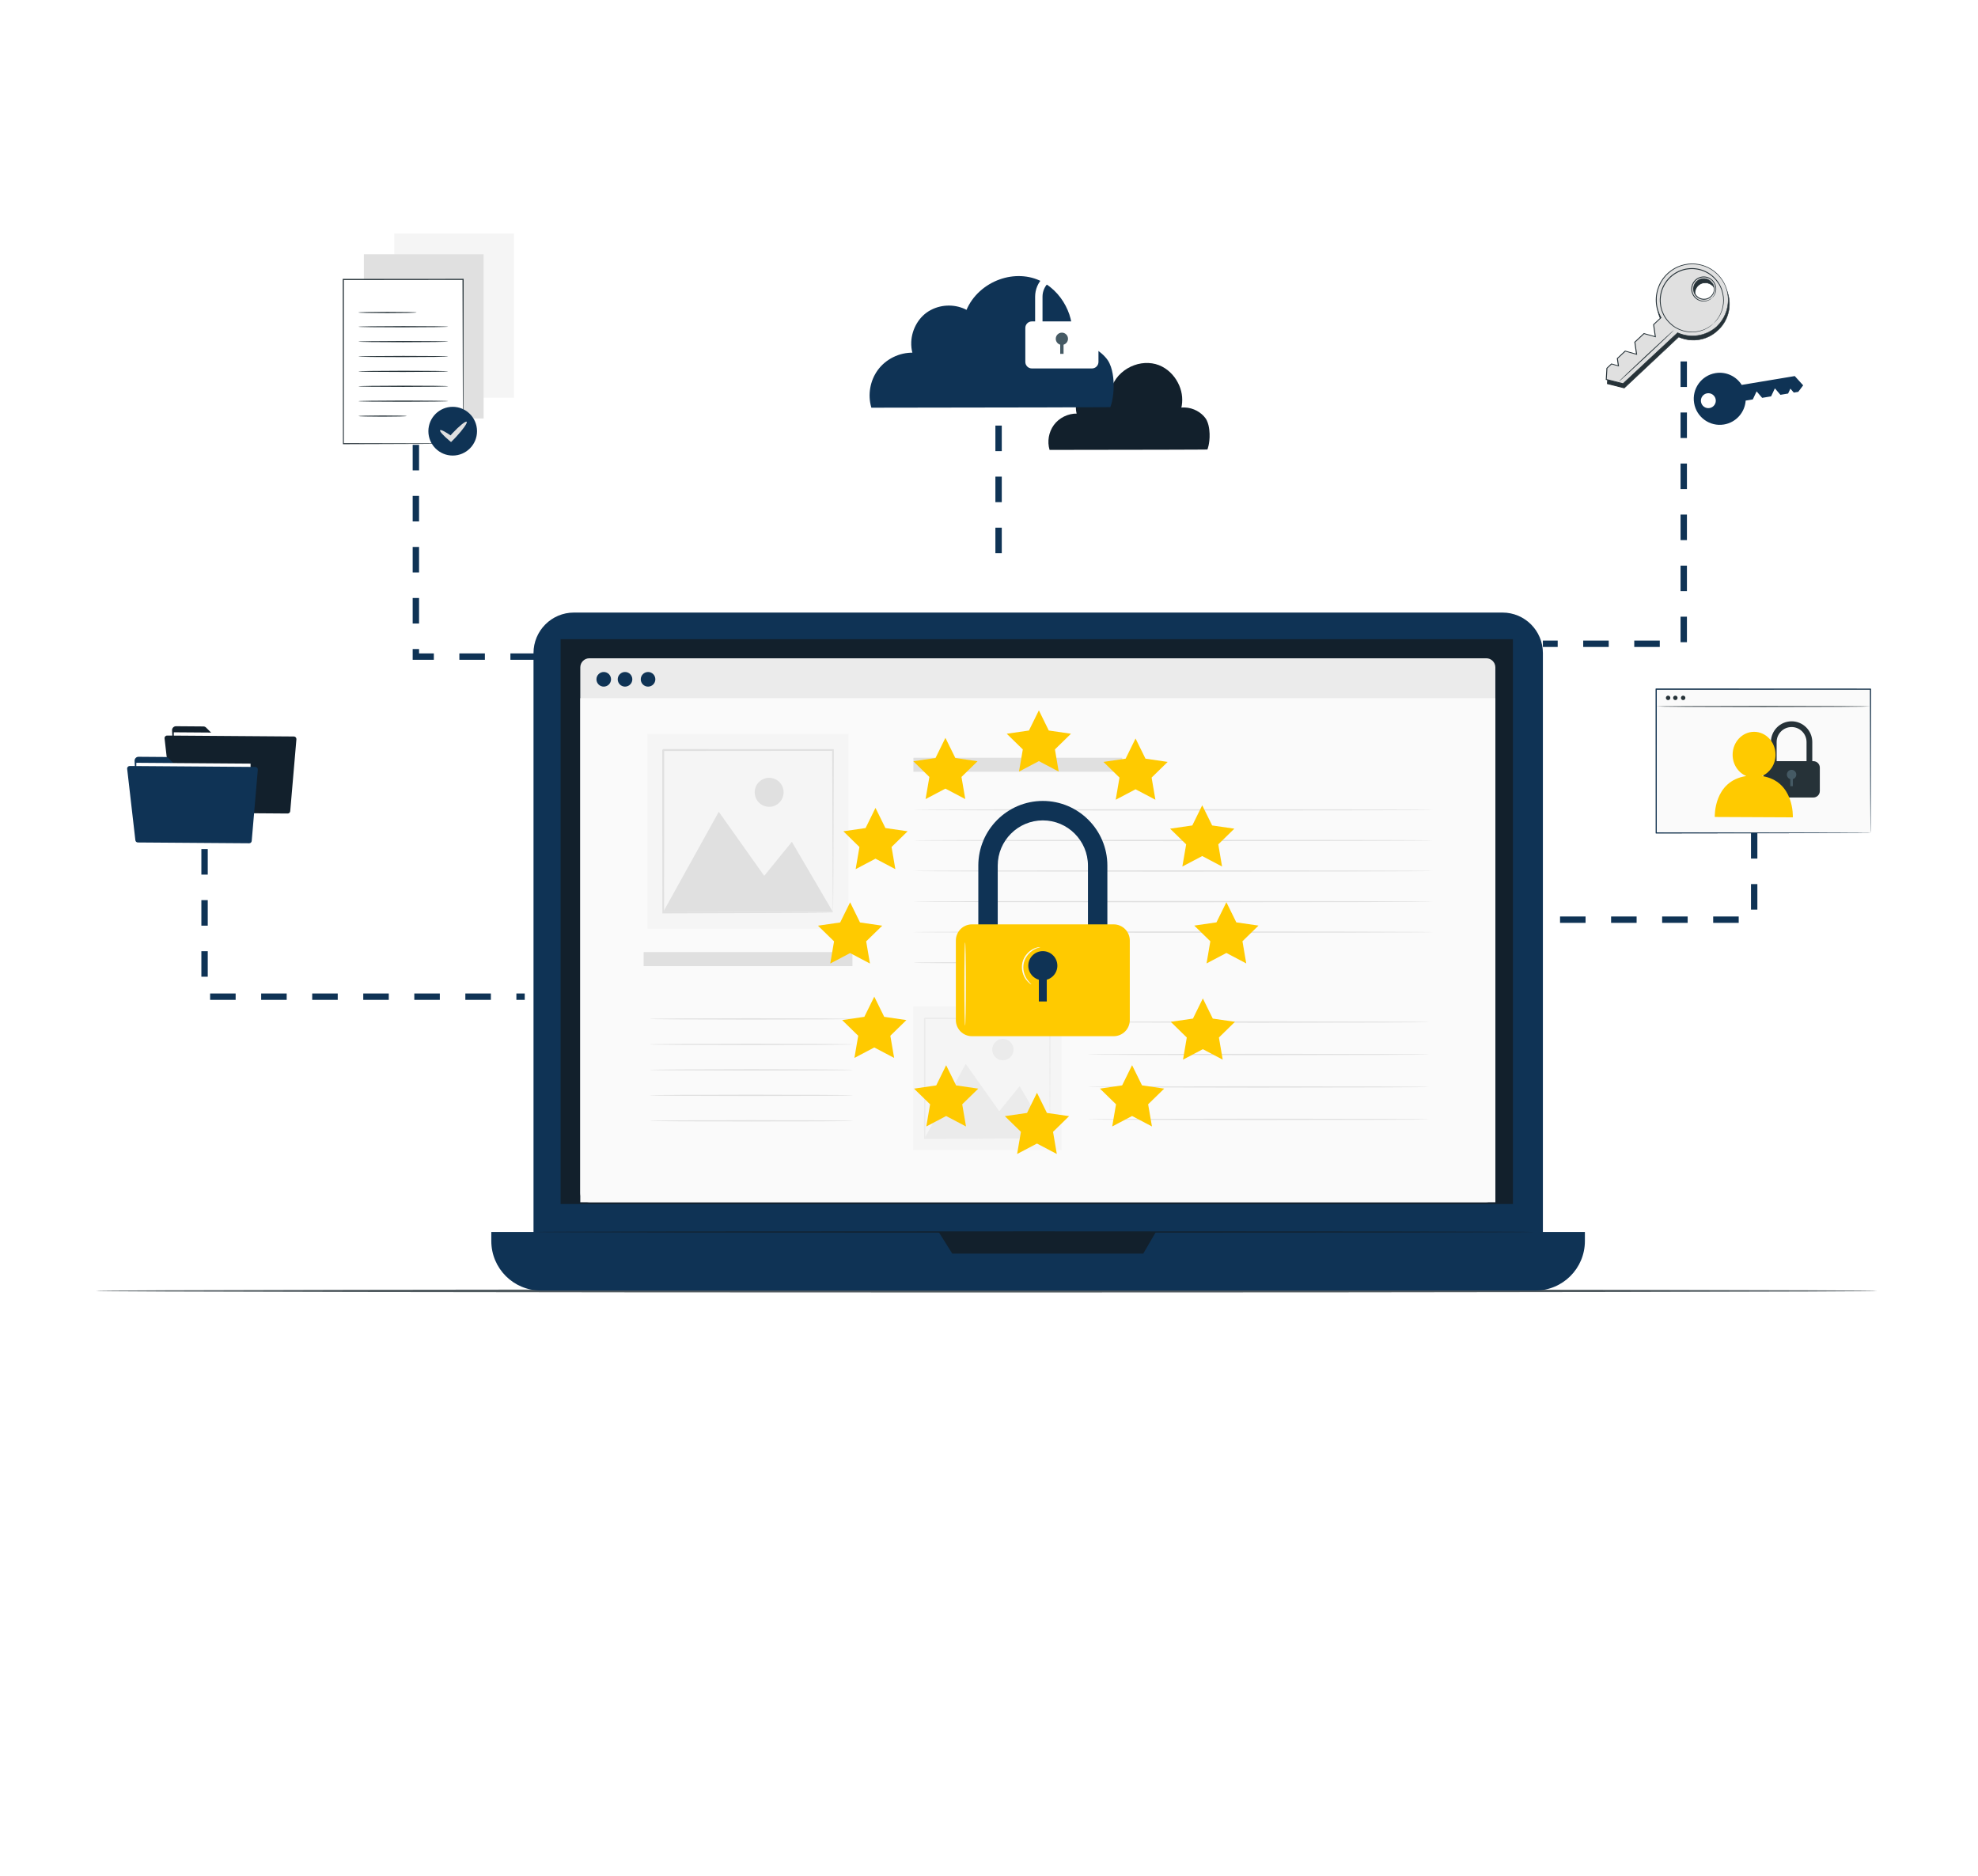 <svg xmlns="http://www.w3.org/2000/svg" width="310" height="294" viewBox="0 0 310 294" fill="none"><mask id="mask0_1406_2321" style="mask-type:alpha" maskUnits="userSpaceOnUse" x="0" y="0" width="310" height="294"><rect width="310" height="294" fill="#D9D9D9"></rect></mask><g mask="url(#mask0_1406_2321)"><g filter="url(#filter0_f_1406_2321)"><ellipse cx="155.006" cy="134" rx="76.09" ry="101.453" fill="white"></ellipse></g><path d="M189.232 70.442C189.232 70.442 189.193 70.445 189.115 70.448C189.031 70.448 188.917 70.451 188.763 70.454C188.447 70.457 187.987 70.46 187.395 70.463C186.191 70.466 184.45 70.472 182.26 70.481C177.866 70.487 171.688 70.496 164.541 70.508H164.493L164.481 70.463C164.114 69.209 164.34 67.739 165.158 66.614C165.976 65.493 167.378 64.779 168.824 64.815L168.758 64.9C168.653 64.532 168.602 64.119 168.62 63.706C168.674 62.335 169.453 61.008 170.65 60.394C171.829 59.77 173.288 59.794 174.404 60.415L174.314 60.448C174.951 58.89 176.296 57.763 177.751 57.238C179.213 56.705 180.835 56.777 182.11 57.443C183.391 58.1 184.303 59.221 184.808 60.397C185.325 61.578 185.397 62.847 185.139 63.938L185.091 63.881C185.824 63.799 186.531 63.926 187.142 64.176C187.753 64.426 188.27 64.794 188.664 65.222C188.859 65.433 189.028 65.665 189.142 65.909C189.256 66.153 189.341 66.4 189.398 66.641C189.515 67.124 189.557 67.573 189.572 67.977C189.599 68.787 189.5 69.411 189.413 69.824C189.365 70.029 189.323 70.186 189.286 70.288C189.253 70.394 189.232 70.442 189.232 70.442Z" fill="#12202C"></path><path d="M268.857 58.474C266.639 58.842 265.137 60.946 265.508 63.168C265.876 65.391 267.975 66.895 270.193 66.524C272.092 66.207 273.461 64.624 273.588 62.781H273.591L274.708 62.594L275.303 61.336L276.174 62.35L277.573 62.117L278.165 60.862L279.036 61.875L280.237 61.675L280.6 60.908L281.13 61.526L281.831 61.409L282.599 60.39L281.282 58.937L272.966 60.322C272.119 58.975 270.521 58.197 268.857 58.474ZM266.587 62.987C266.482 62.35 266.912 61.745 267.548 61.639C268.183 61.534 268.787 61.965 268.892 62.602C268.998 63.239 268.567 63.843 267.932 63.949C267.296 64.057 266.693 63.626 266.587 62.987Z" fill="#0F3355"></path><g opacity="0.8"><path d="M294.219 202.311C294.219 202.445 231.709 202.561 154.616 202.561C77.497 202.561 15 202.445 15 202.311C15 202.176 77.497 202.061 154.616 202.061C231.709 202.061 294.219 202.176 294.219 202.311Z" fill="#263238"></path></g><path d="M293.15 108.016H259.573V130.549H293.15V108.016Z" fill="#FAFAFA"></path><path d="M284.022 121.682H283.128V116.29C283.128 114.995 282.077 113.942 280.785 113.942C279.493 113.942 278.442 114.995 278.442 116.29V121.682H277.548V116.29C277.548 114.501 279 113.043 280.788 113.043C282.573 113.043 284.028 114.498 284.028 116.29V121.682H284.022Z" fill="#263238"></path><path d="M284.203 124.982H277.36C276.805 124.982 276.354 124.53 276.354 123.973V120.298C276.354 119.741 276.805 119.289 277.36 119.289H284.203C284.758 119.289 285.21 119.741 285.21 120.298V123.973C285.21 124.53 284.761 124.982 284.203 124.982Z" fill="#263238"></path><path d="M280.782 122.13C280.373 122.13 280.043 121.797 280.043 121.389C280.043 120.982 280.376 120.648 280.782 120.648C281.189 120.648 281.522 120.982 281.522 121.389C281.522 121.797 281.192 122.13 280.782 122.13Z" fill="#455A64"></path><path d="M280.986 121.684H280.581V123.21H280.986V121.684Z" fill="#455A64"></path><path d="M276.133 121.62C277.377 121.097 278.262 119.811 278.268 118.296C278.277 116.311 276.777 114.695 274.921 114.689C273.065 114.681 271.553 116.282 271.544 118.267C271.538 119.796 272.429 121.097 273.686 121.62C268.512 122.4 268.747 128.036 268.747 128.036L280.98 128.093C280.983 128.093 281.262 122.397 276.133 121.62Z" fill="#FFCA00"></path><path d="M293.149 130.539C293.149 130.539 293.146 130.396 293.143 130.128C293.14 129.854 293.14 129.458 293.137 128.938C293.134 127.893 293.128 126.363 293.122 124.405C293.113 120.489 293.105 114.865 293.09 108.005L293.152 108.068C283.898 108.071 272.226 108.077 259.577 108.082H259.571L259.649 108.005C259.646 116.034 259.643 123.667 259.643 130.539L259.571 130.467C269.452 130.482 277.836 130.494 283.755 130.503C286.716 130.512 289.06 130.518 290.669 130.521C291.471 130.524 292.089 130.527 292.511 130.53C292.718 130.533 292.876 130.533 292.986 130.533C293.093 130.539 293.149 130.539 293.149 130.539C293.149 130.539 293.099 130.542 292.995 130.542C292.885 130.542 292.73 130.545 292.528 130.545C292.11 130.548 291.498 130.551 290.702 130.554C289.098 130.557 286.761 130.565 283.806 130.571C277.875 130.58 269.476 130.592 259.574 130.607H259.503V130.536C259.5 123.667 259.497 116.034 259.494 108.005V107.928H259.571H259.574C272.223 107.934 283.895 107.94 293.149 107.943H293.211V108.005C293.197 114.879 293.188 120.519 293.179 124.444C293.173 126.396 293.167 127.923 293.164 128.964C293.161 129.479 293.158 129.872 293.158 130.143C293.152 130.408 293.149 130.539 293.149 130.539Z" fill="#263238"></path><path d="M293.136 110.718C293.136 110.76 285.625 110.795 276.359 110.795C267.093 110.795 259.582 110.76 259.582 110.718C259.582 110.676 267.093 110.641 276.359 110.641C285.625 110.641 293.136 110.676 293.136 110.718Z" fill="#263238"></path><path d="M261.78 109.37C261.78 109.563 261.625 109.718 261.432 109.718C261.239 109.718 261.085 109.563 261.085 109.37C261.085 109.176 261.239 109.021 261.432 109.021C261.625 109.021 261.78 109.176 261.78 109.37Z" fill="#263238"></path><path d="M262.914 109.37C262.914 109.563 262.76 109.718 262.567 109.718C262.374 109.718 262.219 109.563 262.219 109.37C262.219 109.176 262.374 109.021 262.567 109.021C262.76 109.021 262.914 109.176 262.914 109.37Z" fill="#263238"></path><path d="M264.139 109.37C264.139 109.563 263.984 109.718 263.791 109.718C263.598 109.718 263.444 109.563 263.444 109.37C263.444 109.176 263.598 109.021 263.791 109.021C263.981 109.021 264.139 109.176 264.139 109.37Z" fill="#263238"></path><path d="M293.149 130.539C293.149 130.539 293.146 130.396 293.143 130.128C293.14 129.854 293.14 129.458 293.137 128.938C293.134 127.893 293.128 126.363 293.122 124.405C293.113 120.489 293.105 114.865 293.09 108.005L293.152 108.068C283.898 108.071 272.226 108.077 259.577 108.082H259.571L259.649 108.005C259.646 116.034 259.643 123.667 259.643 130.539L259.571 130.467C269.452 130.482 277.836 130.494 283.755 130.503C286.716 130.512 289.06 130.518 290.669 130.521C291.471 130.524 292.089 130.527 292.511 130.53C292.718 130.533 292.876 130.533 292.986 130.533C293.093 130.539 293.149 130.539 293.149 130.539C293.149 130.539 293.099 130.542 292.995 130.542C292.885 130.542 292.73 130.545 292.528 130.545C292.11 130.548 291.498 130.551 290.702 130.554C289.098 130.557 286.761 130.565 283.806 130.571C277.875 130.58 269.476 130.592 259.574 130.607H259.503V130.536C259.5 123.667 259.497 116.034 259.494 108.005V107.928H259.571H259.574C272.223 107.934 283.895 107.94 293.149 107.943H293.211V108.005C293.197 114.879 293.188 120.519 293.179 124.444C293.173 126.396 293.167 127.923 293.164 128.964C293.161 129.479 293.158 129.872 293.158 130.143C293.152 130.408 293.149 130.539 293.149 130.539Z" fill="#0F3355"></path><path d="M80.553 36.603H61.785V62.338H80.553V36.603Z" fill="#F5F5F5"></path><path d="M75.795 39.846H57.028V65.581H75.795V39.846Z" fill="#E0E0E0"></path><path d="M72.58 43.799H53.812V69.534H72.58V43.799Z" fill="white"></path><path d="M72.594 69.523C72.594 69.523 72.591 69.48 72.587 69.395C72.587 69.308 72.584 69.187 72.581 69.031C72.578 68.704 72.575 68.234 72.569 67.624C72.562 66.391 72.553 64.602 72.541 62.338C72.528 57.809 72.507 51.387 72.485 43.785L72.569 43.869C66.918 43.876 60.533 43.885 53.801 43.891H53.798L53.891 43.798C53.891 53.41 53.891 62.31 53.891 69.532L53.814 69.455C59.49 69.467 64.171 69.476 67.443 69.486C69.077 69.492 70.357 69.498 71.236 69.501C71.671 69.504 72.003 69.507 72.236 69.511C72.472 69.517 72.594 69.523 72.594 69.523C72.594 69.523 72.485 69.529 72.261 69.532C72.031 69.536 71.702 69.539 71.276 69.542C70.4 69.548 69.127 69.554 67.502 69.564C64.221 69.576 59.521 69.592 53.826 69.613H53.748V69.536C53.739 62.313 53.727 53.414 53.714 43.801V43.707H53.808H53.811C60.543 43.704 66.924 43.704 72.578 43.701H72.662V43.785C72.65 51.409 72.64 57.849 72.634 62.391C72.625 64.648 72.618 66.432 72.615 67.659C72.612 68.262 72.609 68.726 72.606 69.047C72.603 69.199 72.603 69.314 72.603 69.402C72.597 69.486 72.594 69.523 72.594 69.523Z" fill="#263238"></path><path d="M65.288 48.965C65.288 49.018 63.247 49.062 60.728 49.062C58.208 49.065 56.167 49.025 56.167 48.972C56.167 48.919 58.208 48.875 60.728 48.875C63.247 48.872 65.288 48.913 65.288 48.965Z" fill="#263238"></path><path d="M70.224 51.198C70.224 51.251 67.076 51.294 63.196 51.297C59.316 51.3 56.169 51.26 56.169 51.207C56.169 51.154 59.316 51.111 63.196 51.107C67.076 51.107 70.224 51.145 70.224 51.198Z" fill="#263238"></path><path d="M70.224 53.532C70.224 53.585 67.077 53.628 63.197 53.631C59.316 53.634 56.169 53.594 56.169 53.541C56.169 53.488 59.316 53.444 63.197 53.441C67.077 53.441 70.224 53.482 70.224 53.532Z" fill="#263238"></path><path d="M70.227 55.868C70.227 55.921 67.079 55.964 63.199 55.967C59.319 55.971 56.172 55.93 56.172 55.877C56.172 55.824 59.319 55.781 63.199 55.778C67.079 55.774 70.227 55.815 70.227 55.868Z" fill="#263238"></path><path d="M70.228 58.196C70.228 58.249 67.081 58.292 63.201 58.295C59.32 58.298 56.173 58.258 56.173 58.205C56.173 58.152 59.32 58.109 63.201 58.105C67.084 58.105 70.228 58.146 70.228 58.196Z" fill="#263238"></path><path d="M70.23 60.534C70.23 60.587 67.083 60.63 63.203 60.633C59.322 60.636 56.175 60.596 56.175 60.543C56.175 60.49 59.322 60.447 63.203 60.444C67.083 60.44 70.23 60.481 70.23 60.534Z" fill="#263238"></path><path d="M70.229 62.864C70.229 62.917 67.082 62.96 63.202 62.963C59.322 62.966 56.175 62.926 56.175 62.873C56.175 62.82 59.322 62.777 63.202 62.773C67.085 62.773 70.229 62.814 70.229 62.864Z" fill="#263238"></path><path d="M63.731 65.206C63.731 65.259 62.041 65.302 59.953 65.302C57.866 65.302 56.176 65.262 56.176 65.212C56.176 65.159 57.866 65.115 59.953 65.115C62.038 65.112 63.731 65.153 63.731 65.206Z" fill="#263238"></path><path d="M70.95 71.395C73.055 71.395 74.761 69.685 74.761 67.576C74.761 65.466 73.055 63.756 70.95 63.756C68.844 63.756 67.138 65.466 67.138 67.576C67.138 69.685 68.844 71.395 70.95 71.395Z" fill="#0F3355"></path><path d="M73.137 66.1C73.301 66.253 72.552 67.324 71.465 68.488C71.291 68.675 71.117 68.855 70.953 69.017L70.689 69.279L70.427 69.058C69.48 68.261 68.859 67.576 68.974 67.426C69.089 67.277 69.903 67.713 70.909 68.438L70.384 68.479C70.536 68.304 70.701 68.118 70.878 67.931C71.962 66.769 72.975 65.948 73.137 66.1Z" fill="#E0E0E0"></path><path d="M174.019 63.796C174.019 63.796 173.962 63.802 173.842 63.802C173.716 63.805 173.538 63.805 173.31 63.808C172.831 63.811 172.137 63.817 171.237 63.823C169.418 63.829 166.777 63.838 163.465 63.85C156.812 63.859 147.457 63.874 136.638 63.892H136.566L136.545 63.823C135.989 61.924 136.328 59.697 137.571 57.994C138.807 56.297 140.933 55.215 143.123 55.273L143.024 55.402C142.864 54.848 142.789 54.221 142.816 53.597C142.901 51.52 144.077 49.513 145.887 48.582C147.674 47.635 149.879 47.672 151.572 48.612L151.434 48.66C152.399 46.303 154.433 44.594 156.64 43.802C158.854 42.997 161.308 43.102 163.239 44.112C165.18 45.107 166.56 46.803 167.324 48.585C168.109 50.375 168.217 52.298 167.826 53.947L167.751 53.862C168.861 53.739 169.935 53.931 170.855 54.308C171.779 54.688 172.564 55.245 173.159 55.891C173.457 56.213 173.713 56.559 173.884 56.933C174.056 57.304 174.185 57.678 174.269 58.039C174.447 58.769 174.513 59.45 174.534 60.062C174.573 61.288 174.426 62.232 174.293 62.859C174.221 63.172 174.158 63.407 174.101 63.564C174.05 63.721 174.019 63.796 174.019 63.796Z" fill="#0F3355"></path><path d="M170.615 53.483H169.457V46.5C169.457 44.825 168.095 43.459 166.422 43.459C164.75 43.459 163.387 44.825 163.387 46.5V53.48H162.229V46.5C162.229 44.182 164.109 42.299 166.422 42.299C168.735 42.299 170.615 44.182 170.615 46.5V53.483Z" fill="white"></path><path d="M171.136 57.743H161.713C161.15 57.743 160.693 57.285 160.693 56.721V51.393C160.693 50.829 161.15 50.371 161.713 50.371H171.136C171.698 50.371 172.156 50.829 172.156 51.393V56.718C172.156 57.285 171.698 57.743 171.136 57.743Z" fill="white"></path><path d="M166.422 54.054C165.893 54.054 165.463 53.623 165.463 53.092C165.463 52.562 165.893 52.131 166.422 52.131C166.952 52.131 167.382 52.562 167.382 53.092C167.382 53.623 166.952 54.054 166.422 54.054Z" fill="#455A64"></path><path d="M166.685 53.482H166.161V55.456H166.685V53.482Z" fill="#455A64"></path><path d="M269.252 51.779C271.529 49.648 271.654 46.073 269.528 43.791C267.401 41.508 263.833 41.384 261.555 43.514C259.608 45.336 259.237 48.214 260.498 50.44L259.351 51.513L259.624 53.422L257.844 52.92L256.408 54.262L256.681 56.17L254.901 55.669L253.667 56.823L253.835 57.986L252.75 57.683L252.031 58.355L251.922 60.122L254.554 60.786L263.095 52.803C265.102 53.706 267.539 53.378 269.252 51.779ZM268.416 44.829C269.024 45.485 268.989 46.509 268.337 47.119C267.683 47.729 266.66 47.694 266.049 47.041C265.44 46.385 265.475 45.36 266.127 44.748C266.785 44.138 267.807 44.173 268.416 44.829Z" fill="#263238"></path><path d="M268.417 44.825C268.406 44.836 268.312 44.728 268.095 44.592C267.884 44.462 267.524 44.319 267.078 44.367C266.64 44.408 266.118 44.69 265.853 45.221C265.579 45.736 265.633 46.49 266.101 46.986C266.564 47.49 267.311 47.596 267.841 47.36C268.387 47.132 268.707 46.631 268.777 46.194C268.858 45.75 268.739 45.381 268.625 45.162C268.509 44.937 268.406 44.834 268.417 44.825C268.42 44.823 268.447 44.847 268.496 44.896C268.544 44.945 268.606 45.023 268.674 45.137C268.807 45.357 268.95 45.739 268.877 46.213C268.815 46.68 268.485 47.227 267.892 47.482C267.603 47.609 267.259 47.658 266.918 47.59C266.578 47.531 266.248 47.352 265.996 47.086C265.75 46.815 265.593 46.474 265.558 46.129C265.517 45.785 265.587 45.444 265.734 45.164C266.026 44.592 266.597 44.3 267.065 44.27C267.541 44.229 267.914 44.397 268.122 44.546C268.23 44.62 268.303 44.69 268.349 44.742C268.401 44.793 268.422 44.82 268.417 44.825Z" fill="#263238"></path><path d="M269.254 51.781C269.254 51.781 269.227 51.808 269.173 51.859C269.113 51.913 269.032 51.987 268.924 52.082C268.691 52.261 268.345 52.529 267.831 52.778C267.32 53.022 266.646 53.25 265.827 53.318C265.01 53.38 264.044 53.274 263.075 52.846L263.121 52.838C260.919 54.903 257.993 57.649 254.598 60.837L254.573 60.861L254.541 60.853C253.716 60.645 252.823 60.422 251.909 60.192L251.854 60.178L251.857 60.124C251.89 59.574 251.928 58.969 251.963 58.357L251.965 58.33L251.984 58.311C252.206 58.102 252.455 57.871 252.701 57.638L252.728 57.611L252.766 57.622C253.104 57.717 253.478 57.82 253.851 57.926L253.764 58.002C253.713 57.638 253.653 57.24 253.597 56.839L253.591 56.803L253.618 56.779C254.005 56.416 254.427 56.023 254.852 55.624L254.882 55.597L254.919 55.608C255.482 55.765 256.088 55.936 256.699 56.107L256.61 56.185C256.524 55.581 256.429 54.93 256.337 54.277L256.332 54.242L256.359 54.218C256.478 54.106 256.61 53.984 256.74 53.862C257.094 53.532 257.446 53.204 257.795 52.876L257.825 52.849L257.863 52.859C258.461 53.028 259.056 53.196 259.643 53.361L259.553 53.44C259.461 52.797 259.369 52.16 259.28 51.531L259.275 51.496L259.302 51.472C259.689 51.111 260.07 50.753 260.449 50.398L260.435 50.482C259.992 49.683 259.735 48.794 259.702 47.91C259.683 47.468 259.71 47.029 259.797 46.601C259.87 46.172 260.008 45.763 260.173 45.37C260.849 43.801 262.215 42.67 263.679 42.215C265.15 41.746 266.695 41.933 267.902 42.535C269.127 43.126 269.993 44.123 270.498 45.134C270.991 46.161 271.137 47.213 271.053 48.102C270.98 48.997 270.712 49.731 270.42 50.279C270.385 50.347 270.35 50.414 270.315 50.48C270.274 50.542 270.236 50.602 270.198 50.658C270.122 50.772 270.058 50.886 269.984 50.978C269.833 51.163 269.717 51.328 269.6 51.442C269.487 51.553 269.403 51.64 269.341 51.702C269.287 51.754 269.254 51.781 269.254 51.781C269.254 51.781 269.281 51.748 269.338 51.686C269.397 51.621 269.481 51.534 269.59 51.417C269.7 51.301 269.814 51.133 269.963 50.949C270.033 50.854 270.095 50.742 270.171 50.626C270.206 50.569 270.244 50.509 270.285 50.447C270.317 50.382 270.352 50.314 270.388 50.246C270.672 49.699 270.929 48.97 270.994 48.086C271.069 47.208 270.92 46.172 270.428 45.164C269.925 44.172 269.067 43.196 267.864 42.621C266.679 42.036 265.164 41.86 263.725 42.321C262.294 42.77 260.96 43.879 260.3 45.413C260.138 45.796 260.005 46.197 259.935 46.614C259.851 47.029 259.827 47.46 259.846 47.891C259.878 48.756 260.13 49.62 260.565 50.401L260.592 50.45L260.552 50.488C260.173 50.843 259.791 51.201 259.405 51.561L259.426 51.502C259.516 52.13 259.607 52.767 259.702 53.41L259.718 53.516L259.616 53.486C259.026 53.32 258.433 53.155 257.836 52.987L257.903 52.971C257.554 53.299 257.203 53.627 256.848 53.957C256.718 54.079 256.589 54.201 256.467 54.312L256.488 54.25C256.583 54.903 256.675 55.554 256.762 56.158L256.778 56.264L256.675 56.234C256.064 56.063 255.455 55.893 254.895 55.733L254.963 55.717C254.538 56.115 254.116 56.508 253.729 56.871L253.751 56.812C253.808 57.213 253.864 57.611 253.919 57.974L253.935 58.08L253.835 58.05C253.459 57.945 253.088 57.839 252.75 57.744L252.815 57.728C252.566 57.961 252.32 58.191 252.095 58.4L252.117 58.354C252.079 58.967 252.041 59.571 252.009 60.121L251.96 60.053C252.874 60.284 253.764 60.512 254.592 60.72L254.533 60.737C257.941 57.562 260.879 54.825 263.086 52.77L263.108 52.751L263.135 52.762C264.087 53.19 265.039 53.299 265.846 53.244C266.657 53.185 267.325 52.965 267.837 52.729C268.348 52.491 268.697 52.228 268.932 52.057C269.043 51.965 269.127 51.895 269.186 51.846C269.222 51.802 269.254 51.781 269.254 51.781Z" fill="#263238"></path><path d="M269.061 51.136C271.338 49.006 271.463 45.43 269.337 43.148C267.21 40.866 263.642 40.741 261.365 42.872C259.417 44.693 259.046 47.572 260.307 49.797L259.16 50.868L259.433 52.776L257.653 52.275L256.217 53.617L256.49 55.525L254.71 55.023L253.476 56.178L253.644 57.341L252.559 57.037L251.84 57.71L251.731 59.477L254.364 60.141L262.904 52.158C264.911 53.066 267.348 52.736 269.061 51.136ZM268.228 44.186C268.836 44.842 268.801 45.867 268.149 46.479C267.494 47.089 266.472 47.054 265.861 46.401C265.252 45.745 265.287 44.72 265.939 44.11C266.594 43.495 267.616 43.53 268.228 44.186Z" fill="#E0E0E0"></path><path d="M268.232 44.177C268.221 44.188 268.126 44.08 267.91 43.944C267.699 43.814 267.339 43.67 266.893 43.719C266.455 43.76 265.932 44.042 265.667 44.573C265.394 45.088 265.448 45.841 265.916 46.337C266.379 46.842 267.125 46.947 267.656 46.712C268.202 46.484 268.521 45.982 268.592 45.546C268.673 45.101 268.554 44.733 268.44 44.513C268.321 44.291 268.218 44.188 268.232 44.177C268.235 44.174 268.262 44.199 268.31 44.248C268.359 44.296 268.421 44.375 268.489 44.489C268.621 44.708 268.765 45.091 268.692 45.565C268.629 46.031 268.299 46.579 267.707 46.834C267.418 46.961 267.074 47.01 266.736 46.942C266.395 46.882 266.065 46.703 265.813 46.438C265.567 46.167 265.41 45.825 265.375 45.481C265.332 45.137 265.405 44.795 265.551 44.516C265.843 43.944 266.414 43.651 266.882 43.621C267.358 43.581 267.731 43.749 267.94 43.898C268.048 43.971 268.121 44.042 268.167 44.093C268.213 44.145 268.235 44.174 268.232 44.177Z" fill="#263238"></path><path d="M269.06 51.13C269.06 51.13 269.033 51.157 268.979 51.209C268.919 51.263 268.838 51.336 268.73 51.431C268.497 51.61 268.151 51.878 267.637 52.128C267.126 52.372 266.452 52.599 265.632 52.667C264.815 52.73 263.85 52.624 262.881 52.196L262.927 52.187C260.725 54.253 257.798 56.999 254.403 60.187L254.379 60.211L254.346 60.203C253.521 59.994 252.629 59.772 251.714 59.541L251.66 59.528L251.663 59.474C251.695 58.923 251.733 58.319 251.768 57.706L251.771 57.679L251.79 57.66C252.012 57.452 252.261 57.221 252.507 56.988L252.534 56.961L252.572 56.972C252.91 57.067 253.283 57.17 253.657 57.275L253.57 57.351C253.519 56.988 253.459 56.59 253.402 56.188L253.397 56.153L253.424 56.129C253.811 55.766 254.233 55.372 254.657 54.974L254.687 54.947L254.725 54.958C255.288 55.115 255.894 55.286 256.505 55.456L256.416 55.535C256.329 54.931 256.235 54.28 256.143 53.627L256.137 53.592L256.164 53.567C256.283 53.456 256.416 53.334 256.546 53.212C256.9 52.881 257.252 52.553 257.601 52.225L257.63 52.198L257.668 52.209C258.266 52.377 258.861 52.545 259.448 52.711L259.359 52.789C259.267 52.147 259.175 51.51 259.086 50.881L259.08 50.846L259.107 50.821C259.494 50.461 259.876 50.103 260.254 49.748L260.241 49.832C259.797 49.032 259.54 48.143 259.508 47.26C259.489 46.818 259.516 46.376 259.603 45.95C259.676 45.522 259.814 45.113 259.979 44.72C260.655 43.15 262.021 42.02 263.484 41.565C264.956 41.096 266.501 41.283 267.707 41.884C268.933 42.475 269.798 43.473 270.304 44.484C270.796 45.511 270.943 46.563 270.859 47.452C270.786 48.346 270.518 49.081 270.226 49.629C270.191 49.696 270.155 49.764 270.12 49.829C270.08 49.892 270.042 49.951 270.004 50.008C269.928 50.122 269.863 50.236 269.79 50.328C269.639 50.512 269.522 50.678 269.406 50.791C269.295 50.903 269.209 50.989 269.146 51.052C269.092 51.103 269.06 51.13 269.06 51.13C269.06 51.13 269.087 51.098 269.144 51.035C269.203 50.97 269.287 50.884 269.395 50.767C269.506 50.651 269.62 50.483 269.769 50.298C269.839 50.203 269.901 50.092 269.977 49.976C270.012 49.919 270.05 49.859 270.09 49.797C270.123 49.732 270.158 49.664 270.193 49.596C270.477 49.048 270.734 48.319 270.799 47.436C270.875 46.557 270.726 45.522 270.234 44.514C269.731 43.522 268.873 42.546 267.669 41.971C266.484 41.386 264.97 41.209 263.528 41.67C262.097 42.12 260.763 43.229 260.103 44.763C259.941 45.145 259.808 45.546 259.738 45.964C259.654 46.379 259.63 46.81 259.649 47.24C259.681 48.105 259.933 48.973 260.368 49.751L260.395 49.799L260.355 49.837C259.976 50.192 259.594 50.55 259.208 50.911L259.229 50.851C259.318 51.48 259.41 52.117 259.505 52.759L259.521 52.865L259.419 52.835C258.829 52.67 258.236 52.505 257.639 52.337L257.706 52.32C257.357 52.648 257.006 52.976 256.651 53.307C256.521 53.429 256.391 53.551 256.27 53.662L256.291 53.6C256.386 54.253 256.478 54.904 256.565 55.508L256.581 55.614L256.478 55.584C255.867 55.413 255.258 55.242 254.698 55.082L254.766 55.066C254.341 55.465 253.919 55.858 253.532 56.221L253.554 56.161C253.611 56.562 253.667 56.961 253.721 57.324L253.738 57.43L253.638 57.4C253.262 57.294 252.891 57.189 252.553 57.094L252.618 57.077C252.369 57.31 252.123 57.541 251.898 57.75L251.92 57.704C251.882 58.316 251.844 58.921 251.812 59.471L251.763 59.403C252.677 59.633 253.567 59.861 254.395 60.07L254.336 60.086C257.744 56.912 260.682 54.174 262.889 52.12L262.911 52.101L262.938 52.111C263.89 52.54 264.842 52.648 265.649 52.594C266.46 52.534 267.128 52.315 267.64 52.079C268.151 51.84 268.5 51.578 268.735 51.407C268.846 51.315 268.93 51.244 268.989 51.195C269.027 51.155 269.06 51.13 269.06 51.13Z" fill="#263238"></path><path d="M268.544 50.702C268.525 50.686 268.874 50.407 269.301 49.746C269.52 49.42 269.726 48.978 269.88 48.444C270.032 47.91 270.115 47.271 270.042 46.574C269.967 45.88 269.747 45.124 269.298 44.435C268.849 43.752 268.211 43.105 267.383 42.698C266.975 42.484 266.523 42.332 266.05 42.248C265.814 42.197 265.571 42.186 265.325 42.164C265.078 42.169 264.829 42.164 264.583 42.202C263.585 42.308 262.6 42.763 261.819 43.481C261.048 44.213 260.526 45.167 260.352 46.157C260.298 46.403 260.285 46.65 260.263 46.897C260.266 47.143 260.26 47.387 260.296 47.626C260.347 48.106 260.466 48.569 260.653 48.989C261.002 49.846 261.602 50.529 262.251 51.025C262.909 51.521 263.645 51.792 264.329 51.917C265.019 52.039 265.66 52.001 266.204 51.884C266.747 51.765 267.199 51.592 267.54 51.394C268.227 51.011 268.53 50.681 268.544 50.702C268.546 50.705 268.527 50.724 268.487 50.759C268.441 50.8 268.384 50.852 268.311 50.917C268.235 50.987 268.135 51.071 268.008 51.155C267.884 51.245 267.743 51.35 267.564 51.44C267.224 51.646 266.769 51.83 266.22 51.958C265.671 52.082 265.016 52.128 264.313 52.009C263.612 51.89 262.857 51.616 262.181 51.114C261.513 50.61 260.893 49.914 260.534 49.035C260.342 48.602 260.217 48.127 260.163 47.634C260.125 47.387 260.131 47.138 260.128 46.883C260.15 46.631 260.16 46.376 260.217 46.121C260.396 45.105 260.931 44.121 261.724 43.367C262.53 42.627 263.545 42.161 264.57 42.053C264.824 42.015 265.081 42.02 265.333 42.018C265.584 42.039 265.836 42.05 266.077 42.104C266.564 42.194 267.029 42.351 267.445 42.573C268.295 42.996 268.947 43.663 269.401 44.365C269.856 45.075 270.075 45.85 270.145 46.558C270.213 47.271 270.123 47.921 269.961 48.461C269.796 49 269.58 49.445 269.353 49.77C269.25 49.941 269.136 50.076 269.039 50.193C268.947 50.315 268.855 50.407 268.779 50.48C268.709 50.548 268.652 50.602 268.609 50.645C268.568 50.686 268.546 50.702 268.544 50.702Z" fill="#263238"></path><path d="M268.319 46.687C268.309 46.676 268.438 46.565 268.595 46.313C268.75 46.063 268.92 45.641 268.863 45.112C268.833 44.852 268.75 44.57 268.579 44.31C268.409 44.055 268.171 43.813 267.86 43.662C267.554 43.505 267.183 43.431 266.813 43.477C266.439 43.518 266.074 43.689 265.782 43.957C265.495 44.231 265.3 44.586 265.233 44.955C265.16 45.323 265.208 45.697 265.344 46.014C265.474 46.334 265.695 46.592 265.939 46.779C266.185 46.966 266.461 47.069 266.718 47.118C267.24 47.213 267.673 47.072 267.93 46.934C268.19 46.795 268.309 46.676 268.319 46.687C268.322 46.69 268.295 46.722 268.236 46.776C268.179 46.833 268.084 46.906 267.954 46.985C267.697 47.139 267.251 47.305 266.699 47.218C266.428 47.175 266.134 47.069 265.869 46.874C265.609 46.679 265.365 46.408 265.225 46.066C265.076 45.73 265.022 45.326 265.098 44.93C265.168 44.532 265.376 44.15 265.685 43.854C265.998 43.564 266.396 43.383 266.796 43.342C267.197 43.293 267.592 43.377 267.919 43.548C268.249 43.713 268.503 43.973 268.679 44.25C268.855 44.526 268.939 44.83 268.963 45.104C269.012 45.662 268.817 46.096 268.644 46.343C268.557 46.47 268.476 46.557 268.417 46.611C268.355 46.662 268.322 46.69 268.319 46.687Z" fill="#263238"></path><path d="M253.672 59.838C253.645 59.808 255.568 57.968 257.967 55.726C260.367 53.484 262.331 51.69 262.358 51.717C262.385 51.747 260.462 53.587 258.062 55.829C255.665 58.074 253.699 59.868 253.672 59.838Z" fill="#263238"></path><path d="M26.963 114.471L27.462 123.675C27.481 124.002 27.75 124.261 28.076 124.264L44.608 124.385C44.95 124.388 45.23 124.113 45.233 123.767L45.284 116.601C45.287 116.255 45.009 115.975 44.664 115.975L34.498 115.966C34.333 115.966 34.177 115.902 34.058 115.786L32.304 114.028C32.188 113.912 32.032 113.847 31.87 113.847L27.583 113.814C27.23 113.814 26.944 114.114 26.963 114.471Z" fill="#12202C"></path><path d="M45.305 114.896L27.24 114.764L27.161 125.58L45.226 125.713L45.305 114.896Z" fill="white"></path><path d="M25.79 115.721L27.086 127.01C27.11 127.21 27.277 127.364 27.479 127.364L45.083 127.493C45.291 127.496 45.466 127.337 45.485 127.129L46.455 115.856C46.474 115.624 46.293 115.424 46.061 115.421L26.191 115.275C25.949 115.275 25.763 115.483 25.79 115.721Z" fill="#12202C"></path><path d="M21.092 119.252L21.588 128.376C21.607 128.7 21.874 128.956 22.197 128.959L38.583 129.081C38.922 129.083 39.2 128.811 39.203 128.47L39.254 121.366C39.257 121.024 38.982 120.745 38.64 120.745L28.562 120.737C28.4 120.737 28.244 120.673 28.128 120.556L26.39 118.815C26.277 118.701 26.12 118.637 25.959 118.634L21.709 118.602C21.356 118.599 21.073 118.896 21.092 119.252Z" fill="#0F3355"></path><path d="M39.272 119.674L21.366 119.543L21.287 130.262L39.193 130.394L39.272 119.674Z" fill="white"></path><path d="M19.929 120.49L21.215 131.679C21.236 131.879 21.406 132.027 21.605 132.03L39.053 132.157C39.261 132.159 39.433 132 39.449 131.795L40.408 120.622C40.427 120.392 40.247 120.193 40.018 120.193L20.323 120.047C20.088 120.047 19.902 120.252 19.929 120.49Z" fill="#0F3355"></path><path d="M235.473 200.822H89.949C86.449 200.822 83.614 197.982 83.614 194.475V102.348C83.614 98.841 86.449 96 89.949 96H235.473C238.974 96 241.808 98.841 241.808 102.348V194.479C241.808 197.982 238.974 200.822 235.473 200.822Z" fill="#0F3355"></path><path d="M240.651 202.249H84.739C80.465 202.249 77 198.777 77 194.494V193.078H248.391V194.494C248.391 198.777 244.925 202.249 240.651 202.249Z" fill="#0F3355"></path><path d="M237.115 100.172H87.86V188.691H237.115V100.172Z" fill="#12202C"></path><path d="M147.12 193.078L149.246 196.468H179.173L181.147 193.078H147.12Z" fill="#12202C"></path><path d="M232.936 188.403H92.368C91.581 188.403 90.946 187.763 90.946 186.978V104.589C90.946 103.8 91.585 103.164 92.368 103.164H232.936C233.723 103.164 234.358 103.805 234.358 104.589V186.978C234.358 187.767 233.723 188.403 232.936 188.403Z" fill="#EBEBEB"></path><path d="M234.362 109.42H90.946V188.416H234.362V109.42Z" fill="#FAFAFA"></path><path d="M102.708 106.46C102.708 107.096 102.195 107.606 101.565 107.606C100.934 107.606 100.421 107.092 100.421 106.46C100.421 105.829 100.934 105.314 101.565 105.314C102.195 105.31 102.708 105.824 102.708 106.46Z" fill="#0F3355"></path><path d="M95.764 106.46C95.764 107.096 95.251 107.606 94.62 107.606C93.99 107.606 93.477 107.092 93.477 106.46C93.477 105.829 93.99 105.314 94.62 105.314C95.251 105.31 95.764 105.824 95.764 106.46Z" fill="#0F3355"></path><path d="M99.1 106.46C99.1 107.096 98.587 107.606 97.956 107.606C97.326 107.606 96.812 107.092 96.812 106.46C96.812 105.829 97.326 105.314 97.956 105.314C98.587 105.31 99.1 105.824 99.1 106.46Z" fill="#0F3355"></path><path d="M240.446 193.075C240.446 193.132 205.337 193.18 162.036 193.18C118.717 193.18 83.617 193.132 83.617 193.075C83.617 193.019 118.722 192.971 162.036 192.971C205.337 192.971 240.446 193.019 240.446 193.075Z" fill="#12202C"></path><path d="M133.602 149.211H100.875V151.407H133.602V149.211Z" fill="#E0E0E0"></path><path d="M175.88 118.758H143.153V120.954H175.88V118.758Z" fill="#E0E0E0"></path><path d="M224.555 126.923C224.555 126.98 206.332 127.027 183.854 127.027C161.371 127.027 143.153 126.98 143.153 126.923C143.153 126.866 161.371 126.818 183.854 126.818C206.328 126.818 224.555 126.866 224.555 126.923Z" fill="#E0E0E0"></path><path d="M224.555 131.714C224.555 131.771 206.333 131.818 183.854 131.818C161.371 131.818 143.153 131.771 143.153 131.714C143.153 131.657 161.371 131.609 183.854 131.609C206.329 131.609 224.555 131.653 224.555 131.714Z" fill="#E0E0E0"></path><path d="M224.555 136.503C224.555 136.56 206.333 136.608 183.854 136.608C161.371 136.608 143.153 136.56 143.153 136.503C143.153 136.446 161.371 136.398 183.854 136.398C206.329 136.398 224.555 136.446 224.555 136.503Z" fill="#E0E0E0"></path><path d="M224.555 141.3C224.555 141.357 206.333 141.404 183.854 141.404C161.371 141.404 143.153 141.357 143.153 141.3C143.153 141.243 161.371 141.195 183.854 141.195C206.329 141.2 224.555 141.243 224.555 141.3Z" fill="#E0E0E0"></path><path d="M224.555 146.077C224.555 146.134 206.333 146.182 183.854 146.182C161.371 146.182 143.153 146.134 143.153 146.077C143.153 146.021 161.371 145.973 183.854 145.973C206.329 145.973 224.555 146.021 224.555 146.077Z" fill="#E0E0E0"></path><path d="M174.927 150.874C174.927 150.931 167.814 150.979 159.04 150.979C150.266 150.979 143.153 150.931 143.153 150.874C143.153 150.817 150.266 150.77 159.04 150.77C167.814 150.774 174.927 150.817 174.927 150.874Z" fill="#E0E0E0"></path><path d="M223.959 160.177C223.959 160.233 211.98 160.281 197.21 160.281C182.432 160.281 170.458 160.233 170.458 160.177C170.458 160.12 182.432 160.072 197.21 160.072C211.98 160.077 223.959 160.12 223.959 160.177Z" fill="#E0E0E0"></path><path d="M223.959 165.257C223.959 165.314 211.98 165.361 197.21 165.361C182.432 165.361 170.458 165.314 170.458 165.257C170.458 165.2 182.432 165.152 197.21 165.152C211.98 165.157 223.959 165.2 223.959 165.257Z" fill="#E0E0E0"></path><path d="M223.959 170.345C223.959 170.401 211.98 170.449 197.21 170.449C182.432 170.449 170.458 170.401 170.458 170.345C170.458 170.288 182.432 170.24 197.21 170.24C211.98 170.24 223.959 170.288 223.959 170.345Z" fill="#E0E0E0"></path><path d="M223.959 175.423C223.959 175.48 211.981 175.527 197.211 175.527C182.432 175.527 170.458 175.48 170.458 175.423C170.458 175.366 182.432 175.318 197.211 175.318C211.981 175.318 223.959 175.366 223.959 175.423Z" fill="#E0E0E0"></path><path d="M133.689 159.685C133.689 159.741 126.55 159.789 117.741 159.789C108.932 159.789 101.792 159.741 101.792 159.685C101.792 159.628 108.932 159.58 117.741 159.58C126.55 159.58 133.689 159.628 133.689 159.685Z" fill="#E0E0E0"></path><path d="M133.689 163.677C133.689 163.733 126.55 163.781 117.741 163.781C108.932 163.781 101.792 163.733 101.792 163.677C101.792 163.62 108.932 163.572 117.741 163.572C126.55 163.577 133.689 163.62 133.689 163.677Z" fill="#E0E0E0"></path><path d="M133.687 167.671C133.687 167.728 126.548 167.776 117.739 167.776C108.93 167.776 101.791 167.728 101.791 167.671C101.791 167.614 108.93 167.566 117.739 167.566C126.548 167.566 133.687 167.614 133.687 167.671Z" fill="#E0E0E0"></path><path d="M133.689 171.661C133.689 171.718 126.55 171.766 117.741 171.766C108.932 171.766 101.792 171.718 101.792 171.661C101.792 171.605 108.932 171.557 117.741 171.557C126.55 171.561 133.689 171.605 133.689 171.661Z" fill="#E0E0E0"></path><path d="M133.689 175.657C133.689 175.714 126.55 175.762 117.741 175.762C108.932 175.762 101.792 175.714 101.792 175.657C101.792 175.601 108.932 175.553 117.741 175.553C126.55 175.553 133.689 175.601 133.689 175.657Z" fill="#E0E0E0"></path><path d="M166.343 157.734H143.125V180.245H166.343V157.734Z" fill="#F5F5F5"></path><path d="M144.933 178.325L151.355 166.74L156.612 174.147L159.803 170.213L164.551 178.325H144.933Z" fill="#EBEBEB"></path><path d="M158.843 164.489C158.843 165.413 158.095 166.162 157.174 166.162C156.252 166.162 155.504 165.413 155.504 164.489C155.504 163.566 156.252 162.816 157.174 162.816C158.095 162.816 158.843 163.566 158.843 164.489Z" fill="#EBEBEB"></path><path d="M164.548 178.389C164.548 178.389 164.544 178.354 164.544 178.297C164.544 178.232 164.54 178.145 164.54 178.036C164.535 177.796 164.535 177.456 164.527 177.021C164.522 176.128 164.513 174.838 164.5 173.2C164.487 169.911 164.47 165.232 164.453 159.607L164.548 159.703C158.866 159.707 152.131 159.712 144.93 159.72C144.904 159.742 145.139 159.511 145.039 159.611V159.616V159.624V159.646V159.685V159.764V159.925V160.247V160.888C145.039 161.315 145.039 161.737 145.039 162.16C145.039 163.005 145.039 163.837 145.039 164.665C145.039 166.321 145.039 167.937 145.035 169.514C145.03 172.668 145.026 175.648 145.026 178.389L144.93 178.293C150.787 178.315 155.678 178.332 159.118 178.341C160.831 178.35 162.183 178.358 163.118 178.367C163.574 178.371 163.926 178.376 164.179 178.38C164.292 178.384 164.383 178.384 164.453 178.384C164.513 178.389 164.548 178.389 164.548 178.389C164.548 178.389 164.522 178.393 164.461 178.393C164.392 178.393 164.309 178.398 164.196 178.398C163.948 178.402 163.6 178.402 163.153 178.411C162.222 178.415 160.879 178.424 159.174 178.437C155.722 178.45 150.809 178.467 144.926 178.485H144.83V178.389C144.826 175.648 144.822 172.668 144.822 169.514C144.822 167.937 144.822 166.316 144.817 164.665C144.817 163.837 144.817 163.001 144.817 162.16C144.817 161.737 144.817 161.315 144.817 160.888V160.247V159.925V159.764V159.685V159.646V159.624V159.616V159.611C144.717 159.707 144.952 159.472 144.93 159.498C152.131 159.502 158.866 159.511 164.548 159.516H164.644V159.611C164.622 165.258 164.609 169.959 164.596 173.265C164.587 174.895 164.579 176.18 164.57 177.069C164.566 177.496 164.561 177.827 164.557 178.062C164.553 178.167 164.553 178.249 164.553 178.315C164.553 178.363 164.553 178.393 164.548 178.389Z" fill="#EBEBEB"></path><path d="M132.991 115.02H101.5V145.551H132.991V115.02Z" fill="#F5F5F5"></path><path d="M103.936 142.929L112.649 127.219L119.771 137.261L124.102 131.928L130.545 142.929H103.936Z" fill="#E0E0E0"></path><path d="M122.81 124.17C122.81 125.425 121.797 126.44 120.545 126.44C119.293 126.44 118.28 125.425 118.28 124.17C118.28 122.916 119.293 121.9 120.545 121.9C121.793 121.896 122.81 122.916 122.81 124.17Z" fill="#E0E0E0"></path><path d="M130.55 143.015C130.546 143.011 130.546 142.972 130.542 142.889C130.542 142.798 130.537 142.68 130.533 142.532C130.529 142.205 130.524 141.748 130.52 141.159C130.511 139.948 130.503 138.197 130.485 135.975C130.468 131.514 130.446 125.166 130.42 117.542L130.55 117.672C122.846 117.677 113.707 117.686 103.945 117.694C103.911 117.725 104.228 117.411 104.093 117.546V117.555V117.568V117.594V117.651V117.76V117.977V118.413V119.28C104.093 119.855 104.093 120.43 104.093 121.005C104.093 122.151 104.093 123.284 104.093 124.404C104.093 126.647 104.089 128.843 104.089 130.982C104.085 135.256 104.08 139.299 104.076 143.02L103.945 142.889C111.889 142.915 118.52 142.941 123.185 142.954C125.511 142.967 127.346 142.981 128.611 142.989C129.229 142.994 129.711 143.002 130.05 143.007C130.207 143.011 130.329 143.011 130.424 143.015C130.503 143.007 130.546 143.011 130.55 143.015C130.555 143.02 130.516 143.02 130.433 143.024C130.342 143.024 130.224 143.028 130.072 143.033C129.737 143.037 129.268 143.042 128.659 143.046C127.398 143.055 125.576 143.063 123.263 143.081C118.581 143.098 111.915 143.12 103.941 143.146H103.811V143.015C103.806 139.295 103.802 135.256 103.798 130.978C103.798 128.839 103.793 126.643 103.793 124.399C103.793 123.28 103.793 122.142 103.793 121.001C103.793 120.43 103.793 119.855 103.793 119.276V118.409V117.973V117.755V117.646V117.59V117.564V117.55V117.542C103.658 117.672 103.976 117.354 103.945 117.385C113.711 117.394 122.846 117.398 130.55 117.407H130.681V117.537C130.655 125.196 130.633 131.575 130.616 136.053C130.603 138.262 130.589 140.005 130.581 141.207C130.572 141.787 130.568 142.236 130.568 142.558C130.563 142.702 130.563 142.811 130.559 142.902C130.555 142.981 130.555 143.015 130.55 143.015Z" fill="#E0E0E0"></path><path d="M137.21 126.613L138.767 129.772L142.245 130.277L139.728 132.739L140.323 136.211L137.21 134.569L134.101 136.211L134.693 132.739L132.175 130.277L135.658 129.772L137.21 126.613Z" fill="#FFCA00"></path><path d="M148.169 115.637L149.725 118.795L153.204 119.301L150.686 121.762L151.282 125.23L148.169 123.592L145.06 125.23L145.656 121.762L143.138 119.301L146.617 118.795L148.169 115.637Z" fill="#FFCA00"></path><path d="M162.816 111.326L164.368 114.485L167.846 114.99L165.333 117.447L165.924 120.92L162.816 119.282L159.703 120.92L160.298 117.447L157.781 114.99L161.259 114.485L162.816 111.326Z" fill="#FFCA00"></path><path d="M177.967 115.736L179.524 118.895L183.002 119.405L180.485 121.862L181.08 125.334L177.967 123.696L174.858 125.334L175.45 121.862L172.937 119.405L176.415 118.895L177.967 115.736Z" fill="#FFCA00"></path><path d="M188.417 126.205L189.974 129.364L193.452 129.869L190.935 132.326L191.526 135.799L188.417 134.16L185.304 135.799L185.9 132.326L183.382 129.869L186.861 129.364L188.417 126.205Z" fill="#FFCA00"></path><path d="M192.204 141.393L193.761 144.551L197.239 145.057L194.722 147.514L195.317 150.986L192.204 149.348L189.096 150.986L189.687 147.514L187.169 145.057L190.648 144.551L192.204 141.393Z" fill="#FFCA00"></path><path d="M188.516 156.473L190.072 159.631L193.551 160.137L191.033 162.598L191.629 166.066L188.516 164.428L185.407 166.066L185.998 162.598L183.481 160.137L186.964 159.631L188.516 156.473Z" fill="#FFCA00"></path><path d="M177.424 166.938L178.981 170.096L182.459 170.606L179.941 173.063L180.537 176.535L177.424 174.897L174.311 176.535L174.907 173.063L172.389 170.606L175.867 170.096L177.424 166.938Z" fill="#FFCA00"></path><path d="M162.519 171.258L164.076 174.416L167.554 174.922L165.037 177.379L165.628 180.851L162.519 179.213L159.406 180.851L160.002 177.379L157.484 174.922L160.963 174.416L162.519 171.258Z" fill="#FFCA00"></path><path d="M148.285 166.945L149.842 170.104L153.32 170.609L150.803 173.066L151.398 176.539L148.285 174.901L145.172 176.539L145.768 173.066L143.25 170.609L146.729 170.104L148.285 166.945Z" fill="#FFCA00"></path><path d="M137.021 156.197L138.577 159.356L142.056 159.866L139.538 162.323L140.134 165.795L137.021 164.157L133.908 165.795L134.503 162.323L131.986 159.866L135.464 159.356L137.021 156.197Z" fill="#FFCA00"></path><path d="M133.233 141.408L134.785 144.567L138.268 145.072L135.751 147.529L136.342 151.002L133.233 149.364L130.12 151.002L130.716 147.529L128.198 145.072L131.677 144.567L133.233 141.408Z" fill="#FFCA00"></path><path d="M173.551 152.254H170.508V135.655C170.508 131.747 167.334 128.571 163.438 128.571C159.542 128.571 156.368 131.752 156.368 135.655V152.254H153.325V135.655C153.325 130.066 157.864 125.521 163.438 125.521C169.016 125.521 173.551 130.07 173.551 135.655V152.254Z" fill="#0F3355"></path><path d="M174.54 162.392H152.331C150.935 162.392 149.805 161.26 149.805 159.861V147.396C149.805 145.998 150.935 144.865 152.331 144.865H174.54C175.936 144.865 177.066 145.998 177.066 147.396V159.861C177.066 161.26 175.936 162.392 174.54 162.392Z" fill="#FFCA00"></path><path d="M165.714 151.342C165.714 152.601 164.692 153.624 163.436 153.624C162.179 153.624 161.157 152.601 161.157 151.342C161.157 150.082 162.179 149.059 163.436 149.059C164.692 149.059 165.714 150.082 165.714 151.342Z" fill="#0F3355"></path><path d="M164.055 152.25H162.812V156.947H164.055V152.25Z" fill="#0F3355"></path><path d="M151.257 160.728C151.196 160.728 151.144 157.805 151.144 154.202C151.144 150.595 151.196 147.676 151.257 147.676C151.318 147.676 151.37 150.599 151.37 154.202C151.37 157.805 151.318 160.728 151.257 160.728Z" fill="#FAFAFA"></path><path d="M161.649 154.269C161.64 154.282 161.54 154.234 161.384 154.116C161.223 154.003 161.01 153.802 160.797 153.515C160.371 152.957 159.984 151.942 160.236 150.849C160.501 149.755 161.301 149.023 161.931 148.714C162.249 148.553 162.531 148.474 162.723 148.444C162.918 148.413 163.027 148.413 163.031 148.426C163.04 148.47 162.601 148.509 162.01 148.853C161.427 149.184 160.701 149.89 160.458 150.897C160.223 151.907 160.558 152.866 160.931 153.423C161.301 153.998 161.675 154.234 161.649 154.269Z" fill="#FAFAFA"></path><path d="M65.177 69.717L65.177 102.901H87.256" stroke="#0F3355" stroke-dasharray="4 4"></path><path d="M263.882 56.645V100.89H241.804" stroke="#0F3355" stroke-dasharray="4 4"></path><path d="M274.922 130.555V144.13H241.805" stroke="#0F3355" stroke-dasharray="4 4"></path><path d="M32.06 133.068L32.06 156.197H82.239" stroke="#0F3355" stroke-dasharray="4 4"></path><path d="M156.502 66.697L156.502 89.826" stroke="#0F3355" stroke-dasharray="4 4"></path></g><defs><filter id="filter0_f_1406_2321" x="-21.084" y="-67.453" width="352.18" height="402.906" filterUnits="userSpaceOnUse" color-interpolation-filters="sRGB"></filter></defs></svg>